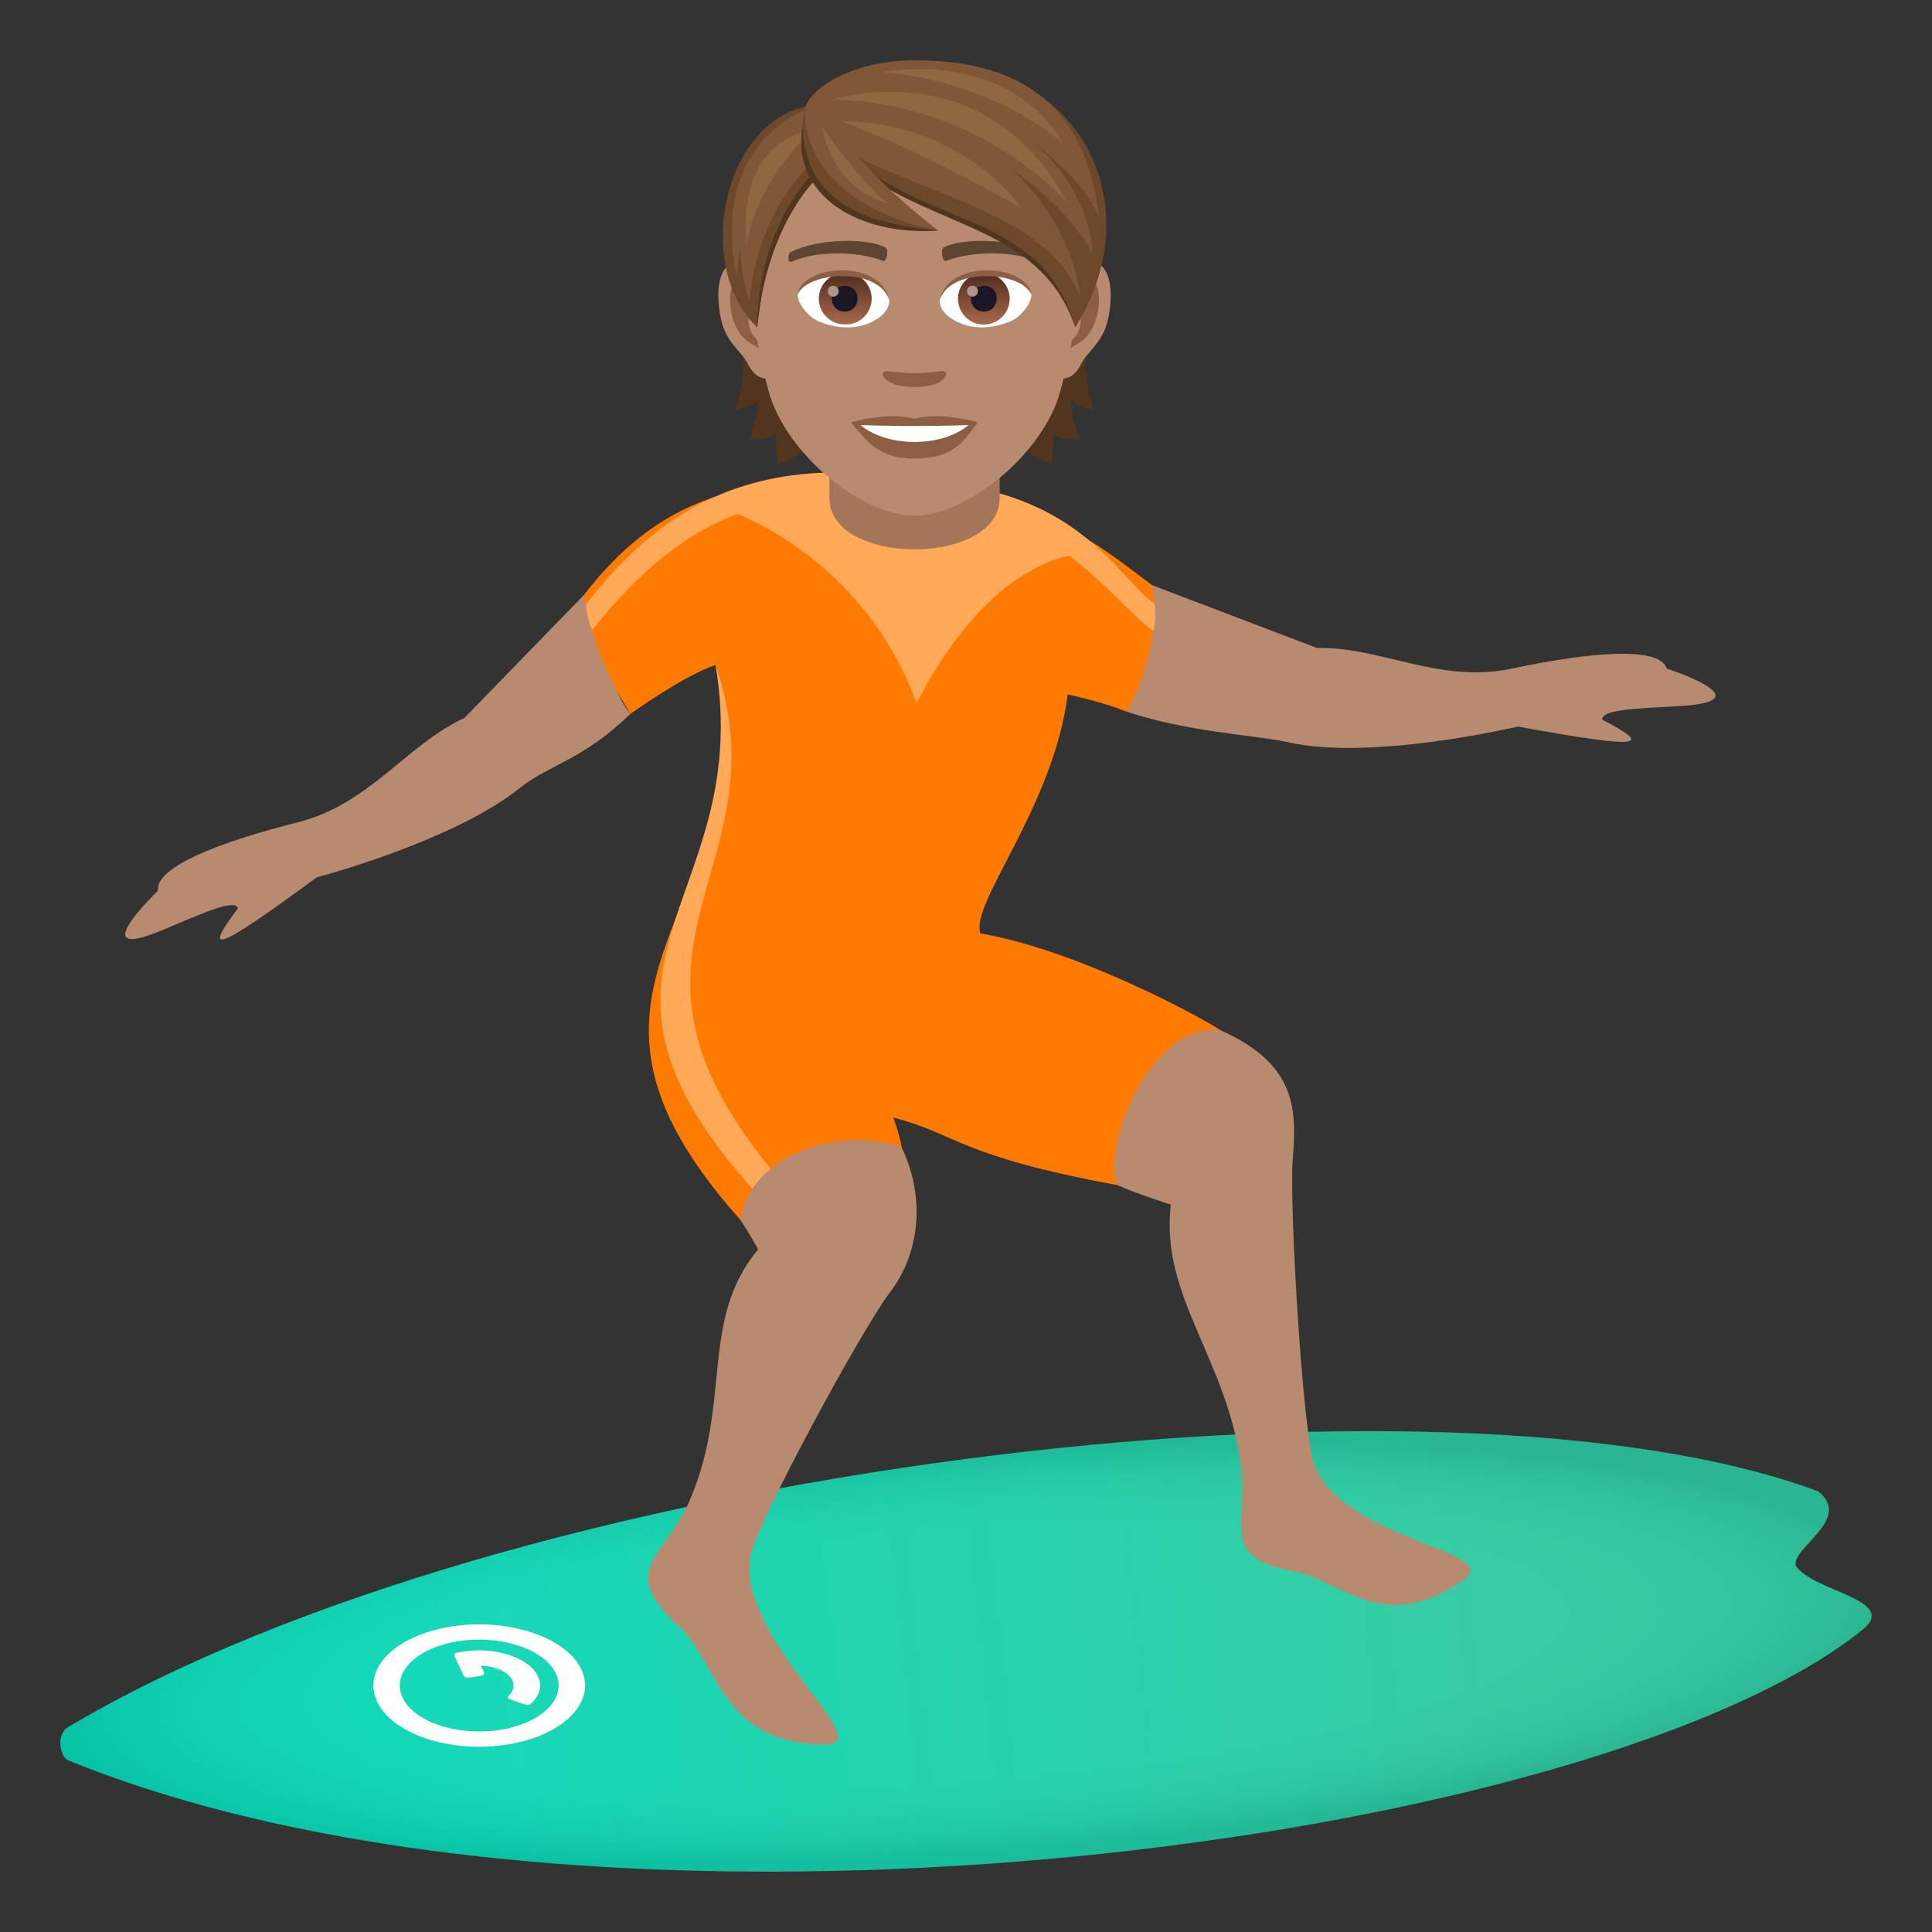 <svg xmlns="http://www.w3.org/2000/svg" xml:space="preserve" style="enable-background:new 0 0 64 64" viewBox="0 0 64 64"><rect x="0" y="0" width="64" height="64" fill="#333333" stroke="none"/><linearGradient id="a" x1="69.512" x2="105.126" y1="-137.012" y2="-133.296" gradientTransform="matrix(1 0 0 -1 -56 -80)" gradientUnits="userSpaceOnUse"><stop offset="0" style="stop-color:#00d6b3"/><stop offset="1" style="stop-color:#27c89c"/></linearGradient><path d="M59.484 51.866c-.125-.615 1.908-1.556.736-2.468-12.521-4.64-43.478-.81-57.967 7.817-.412.247-.255.994.004 1.098 6.645 2.707 15.418 3.777 24.252 3.681 14.73-.157 29.641-3.55 35.176-7.995 1.26-1.008-1.63-1.267-2.2-2.133z" style="fill:url(#a)"/><radialGradient id="b" cx="60.92" cy="-1582.732" r="30.213" gradientTransform="matrix(1 -.073 -.015 -.22 -52.269 -288.98)" gradientUnits="userSpaceOnUse"><stop offset=".632" style="stop-color:#fff;stop-opacity:.3"/><stop offset=".713" style="stop-color:#e5e5e6;stop-opacity:.328"/><stop offset=".859" style="stop-color:#a3a1a7;stop-opacity:.388"/><stop offset="1" style="stop-color:#393644;stop-opacity:.475"/></radialGradient><path d="M59.484 51.866c-.125-.615 1.908-1.556.736-2.468-12.521-4.64-43.478-.81-57.967 7.817-.412.247-.255.994.004 1.098 6.645 2.707 15.418 3.777 24.252 3.681 14.73-.157 29.641-3.55 35.176-7.995 1.26-1.008-1.63-1.267-2.2-2.133z" style="opacity:.25;fill:url(#b);enable-background:new"/><path d="M13.334 56.23c-.375-.811.449-1.644 1.86-1.864 1.397-.214 2.847.265 3.222 1.075.377.813-.463 1.646-1.86 1.864-1.412.218-2.844-.265-3.222-1.075zm-.844.13c.498 1.082 2.416 1.725 4.29 1.434 1.864-.287 2.983-1.402 2.483-2.483-.502-1.082-2.433-1.721-4.295-1.434-1.879.29-2.982 1.403-2.478 2.483z" style="fill:#fff"/><path d="M16.033 55.392c.03.063-.012.106-.127.125l-.336.053c-.113.016-.186-.009-.217-.072l-.297-.635c-.027-.066.014-.108.13-.127l.165-.026c1.074-.165 2.186.204 2.473.825.142.303.058.621-.215.886-.047.057-.129.07-.236.037l-.448-.153c-.107-.035-.128-.08-.064-.139.14-.148.193-.328.113-.5-.13-.282-.564-.473-1.04-.487l.099.213z" style="fill:#fff"/><path d="M55.213 22.147c-.229-.75-2.551-.548-5.123 0-2.424.511-4.305-.723-6.467-.683l-5.5-2.096c-.354 1.255-.422 2.964-.793 4.21 2.08.681 4.064.748 5.285.997 2.765.656 7.67-.507 7.67-.507 4.16.76 4.488.651 2.793-.227-.033-.356 1.215-.366 2.625-.456 2.789-.179-.49-1.238-.49-1.238zM5.238 29.5c-.112-.776 2.066-1.617 4.615-2.257 2.404-.605 3.57-2.544 5.537-3.465l3.963-4.078c.854.978.666 2.985 1.535 3.944-1.584 1.53-2.617 1.654-3.61 2.414-2.216 1.81-6.782 3.004-6.782 3.004-3.426 2.516-3.766 2.563-2.612 1.025-.123-.336-1.254.206-2.562.748-2.59 1.065-.084-1.335-.084-1.335z" style="fill:#b88a6f"/><path d="M40.422 34.124c-.432-.31-4.637-2.638-7.944-3.202-.357-.998 2.422-4.188 2.89-7.916 0 0 1.23.257 1.96.575 0 0 1.264-2.249.822-4.21-1.021-.734-2.6-2.16-5.006-2.671-1-.212-4.388-.79-5.488-.78-3.043.028-5.799.507-8.303 3.78.328 2.219 1.535 3.944 1.535 3.944s1.82-1.3 2.817-1.613c1.623 8.31-6.326 10.374.82 18.377 5.068-1.413 5.953-.865 5.068-3.387 2.096.534 2.13 1.263 7.43 2.239 1.461.268 4.385-4.429 3.399-5.136z" style="fill:#ff7a00"/><path d="M23.705 22.03c1.34 8.039-5.795 9.805 1.537 17.698.236-.067.324-.652.543-.71-6.534-7.664.297-10.09-2.08-16.987z" style="fill:#ffa959"/><path d="M42.822 38.443c.123-1.616.195-3.166-2.4-4.32-2.278-.265-3.957 3.835-3.399 5.137.498.238 1.762.645 1.762.645-.36 3.037 1.86 5.101 2.326 8.653.244 1.87-.73 3.046 1.701 3.482 1.668.299 3.008 2.202 5.692.273 1.3-.935-3.961-1.294-4.953-3.748-.395-.976-.842-8.666-.73-10.122zM29.47 42.826c.997-1.304 1.202-3.118.399-4.823-2.27-.738-5.04.35-5.342 2.405.33.503.588.98.588.98-1.982 2.369-.828 5.147-2.332 8.458-.793 1.741-2.334 2.15-.324 4 1.375 1.27 1.398 3.954 4.924 3.942 1.707-.008-2.948-3.508-2.53-6.203.168-1.071 3.723-7.59 4.617-8.759z" style="fill:#b88a6f"/><path d="M38.238 20.002c-1.02-.73-2.139-2.976-5.576-3.775-.996-.232-3.899-.586-4.996-.578-3.043.03-5.746 1.098-8.25 4.371 0 0 .008.454.2.856 1.534-1.942 3.112-3.217 4.811-3.852 1.01.413 4.393 2.077 5.936 6.267 2.008-3.882 4.188-4.703 5.066-4.884 1.172.908 2.125 2.029 2.768 2.491-.002 0 .145-.432.041-.896z" style="fill:#ffa959"/><path d="M27.474 16.496c0 2.27 5.641 2.27 5.641 0v-2.51h-5.64v2.51z" style="fill:#a3765a"/><path d="M24.61 10.749s.175 1.687-.254 2.824c.603-.065.759-.37.759-.37s-.02.79-.328 1.345c.567.093.915-.188.915-.188s0 .598.045 1.01c1.65-.427 1.552-2.349 1.552-2.349L24.61 10.75zm11.623 2.824c-.429-1.14-.255-2.824-.255-2.824l-2.686 2.272s-.098 1.922 1.553 2.348c.044-.41.044-1.009.044-1.009s.348.281.915.188c-.31-.552-.327-1.345-.327-1.345s.153.305.756.37z" style="fill:#52351f"/><path d="M35.918 8.646c-.87.106-1.5 3.02-.951 3.79.075.107.525.279.858-.4.184-.377.715-.689.881-1.466.21-.994.08-2.028-.788-1.924zm-11.248 0c.871.106 1.5 3.02.952 3.79-.075.107-.525.279-.858-.4-.185-.377-.715-.689-.881-1.466-.211-.994-.079-2.028.787-1.924z" style="fill:#b88a6f"/><path d="M35.895 9.205c-.226.072-.476.418-.608.993.793-.172.595 1.152-.094 1.178.005.132.016.27.031.413.333-.484.671-.289 1.006-1.009.3-.647.23-1.752-.335-1.575zm-10.593.99c-.135-.574-.382-.92-.608-.99-.562-.177-.635.928-.333 1.575.335.718.673.525 1.006 1.009.016-.146.026-.28.031-.416-.683-.031-.878-1.336-.096-1.178z" style="fill:#8c5f44"/><path d="M30.294 3.04c-3.772 0-5.59 3.073-5.364 7.023.047.793.268 1.94.541 2.922.564 2.041 3.06 4.095 4.823 4.095 1.763 0 4.257-2.054 4.824-4.095.273-.983.494-2.127.54-2.922.227-3.95-1.59-7.023-5.364-7.023z" style="fill:#b88a6f"/><path d="M34.395 8.354c-.863-.457-2.515-.478-3.128-.16-.133.062-.044.493.065.452.858-.338 2.241-.346 3.042.028.107.052.15-.255.02-.32zm-8.201 0c.863-.457 2.514-.478 3.13-.16.133.062.045.493-.065.452-.858-.338-2.238-.346-3.042.028-.109.052-.153-.255-.023-.32z" style="fill:#5e4533"/><path d="M31.314 12.32c-.107-.076-.362.041-1.02.041s-.91-.117-1.019-.042c-.13.091.075.502 1.02.502.94 0 1.146-.41 1.019-.502zm-1.02 1.554c-.847-.25-2.106.12-2.106.12.479.522.83 1.198 2.106 1.198 1.462 0 1.711-.767 2.106-1.198 0-.003-1.258-.372-2.106-.12z" style="fill:#8c5f44"/><path d="M28.506 14.08c.889.746 2.685.751 3.58 0-.95.041-2.626.041-3.58 0zm.948-4.168c.032.25-.137.546-.605.767-.3.14-.918.307-1.735-.037-.364-.153-.72-.634-.689-.9.442-.831 2.616-.953 3.03.17z" style="fill:#fff"/><linearGradient id="c" x1="-1210.071" x2="-1210.071" y1="169.539" y2="169.279" gradientTransform="translate(7978.266 -1103.139) scale(6.57)" gradientUnits="userSpaceOnUse"><stop offset="0" style="stop-color:#a6694a"/><stop offset="1" style="stop-color:#4f2a1e"/></linearGradient><path d="M27.98 9.04a.854.854 0 1 1 0 1.706c-.47 0-.855-.382-.855-.852s.382-.853.855-.853z" style="fill:url(#c)"/><path d="M27.554 9.88c0 .59.855.59.855 0-.002-.548-.855-.548-.855 0z" style="fill:#1a1626"/><path d="M27.424 9.641c0 .247.359.247.359 0-.003-.231-.36-.231-.36 0z" style="fill:#ab968c"/><path d="M29.46 9.946c-.346-1.116-2.712-.95-3.035-.2.12-.963 2.738-1.215 3.035.2z" style="fill:#8c5f44"/><path d="M31.134 9.912c-.031.25.138.546.606.767.299.14.918.307 1.734-.037.367-.153.72-.634.69-.9-.443-.831-2.616-.953-3.03.17z" style="fill:#fff"/><linearGradient id="d" x1="-1212.068" x2="-1212.068" y1="169.539" y2="169.279" gradientTransform="translate(7995.996 -1103.139) scale(6.57)" gradientUnits="userSpaceOnUse"><stop offset="0" style="stop-color:#a6694a"/><stop offset="1" style="stop-color:#4f2a1e"/></linearGradient><path d="M32.59 9.04a.855.855 0 1 1 0 1.712.855.855 0 0 1 0-1.711z" style="fill:url(#d)"/><path d="M32.164 9.88c0 .59.855.59.855 0-.002-.548-.855-.548-.855 0z" style="fill:#1a1626"/><path d="M32.034 9.641c0 .247.359.247.359 0-.003-.231-.36-.231-.36 0z" style="fill:#ab968c"/><path d="M31.129 9.946c.346-1.113 2.71-.955 3.032-.2-.117-.963-2.736-1.215-3.032.2z" style="fill:#8c5f44"/><path d="M26.74 3.63c1.976 1.885 7.858 3.066 8.877 7.218C34.226 6.68 29.11 7.85 26.74 3.63z" style="fill:#52351f"/><path d="M30.352 2c-2.296 0-3.443 1.04-3.677 1.534 2.863 4.37 7.715 2.891 8.942 7.316C38.084 6.922 36.035 2 30.352 2z" style="fill:#6e482a"/><path d="M30.352 2c-2.045 0-3.393.83-3.677 1.534.99 2.667 7.786 2.748 9.103 6.293-.277-2.544-2.292-4.24-2.292-4.24s1.812 1.17 2.714 2.822c-.168-2.372-2.04-3.738-2.04-3.738s1.688 1.17 2.245 2.52C36.075 4.456 34.76 2 30.352 2z" style="fill:#805837"/><path d="M35.203 4.741c-1.897-3.194-5.97-2.352-5.97-2.352s3.39.176 5.97 2.352z" style="fill:#916643"/><path d="M35.368 6.73c-2.723-5.097-7.814-3.43-7.814-3.43s4.404-.17 7.814 3.429z" style="fill:#916643"/><path d="M27.841 4.003c2.806 1.04 6.026 2.914 6.026 2.914s-1.904-2.86-6.025-2.914z" style="fill:#916643"/><path d="M26.675 3.534c-2.774.634-3.669 5.317-1.591 7.314.257-2.13.507-3.497 1.921-4.938 0 0 .083-1.266-.33-2.376z" style="fill:#6e482a"/><path d="M26.94 5.747s-1.823 1.69-1.856 5.1c.312-3.38 1.94-4.905 1.94-4.905l-.084-.195z" style="fill:#52351f"/><path d="M26.704 3.63s-3.22 1.1-2.301 5.53c.02-.357.07-.687.135-.998-.006.553.076 1.16.288 1.823.279-3.079 2.065-4.582 2.065-4.582l-.187-1.773z" style="fill:#805837"/><path d="M24.721 8.11c.412-2.3 2.238-3.818 2.238-3.818s-2.54.168-2.238 3.818z" style="fill:#916643"/><path d="M26.675 3.534c-.757 3.432 2.87 4.105 4.407 4.105-2.761-1.913-4.407-4.105-4.407-4.105z" style="fill:#6e482a"/><path d="M26.584 4.145c.073 1.966 1.144 3.193 4.498 3.494-2.623.177-4.901-1.133-4.498-3.494z" style="fill:#52351f"/><path d="M26.675 3.534s-.42 3.09 4.407 4.105c-2.66-2.052-3.141-3.238-4.407-4.105z" style="fill:#805837"/><path d="M29.447 6.74c-.851-.555-2.225-2.56-2.225-2.56s.268 2.071 2.225 2.56z" style="fill:#916643"/></svg>